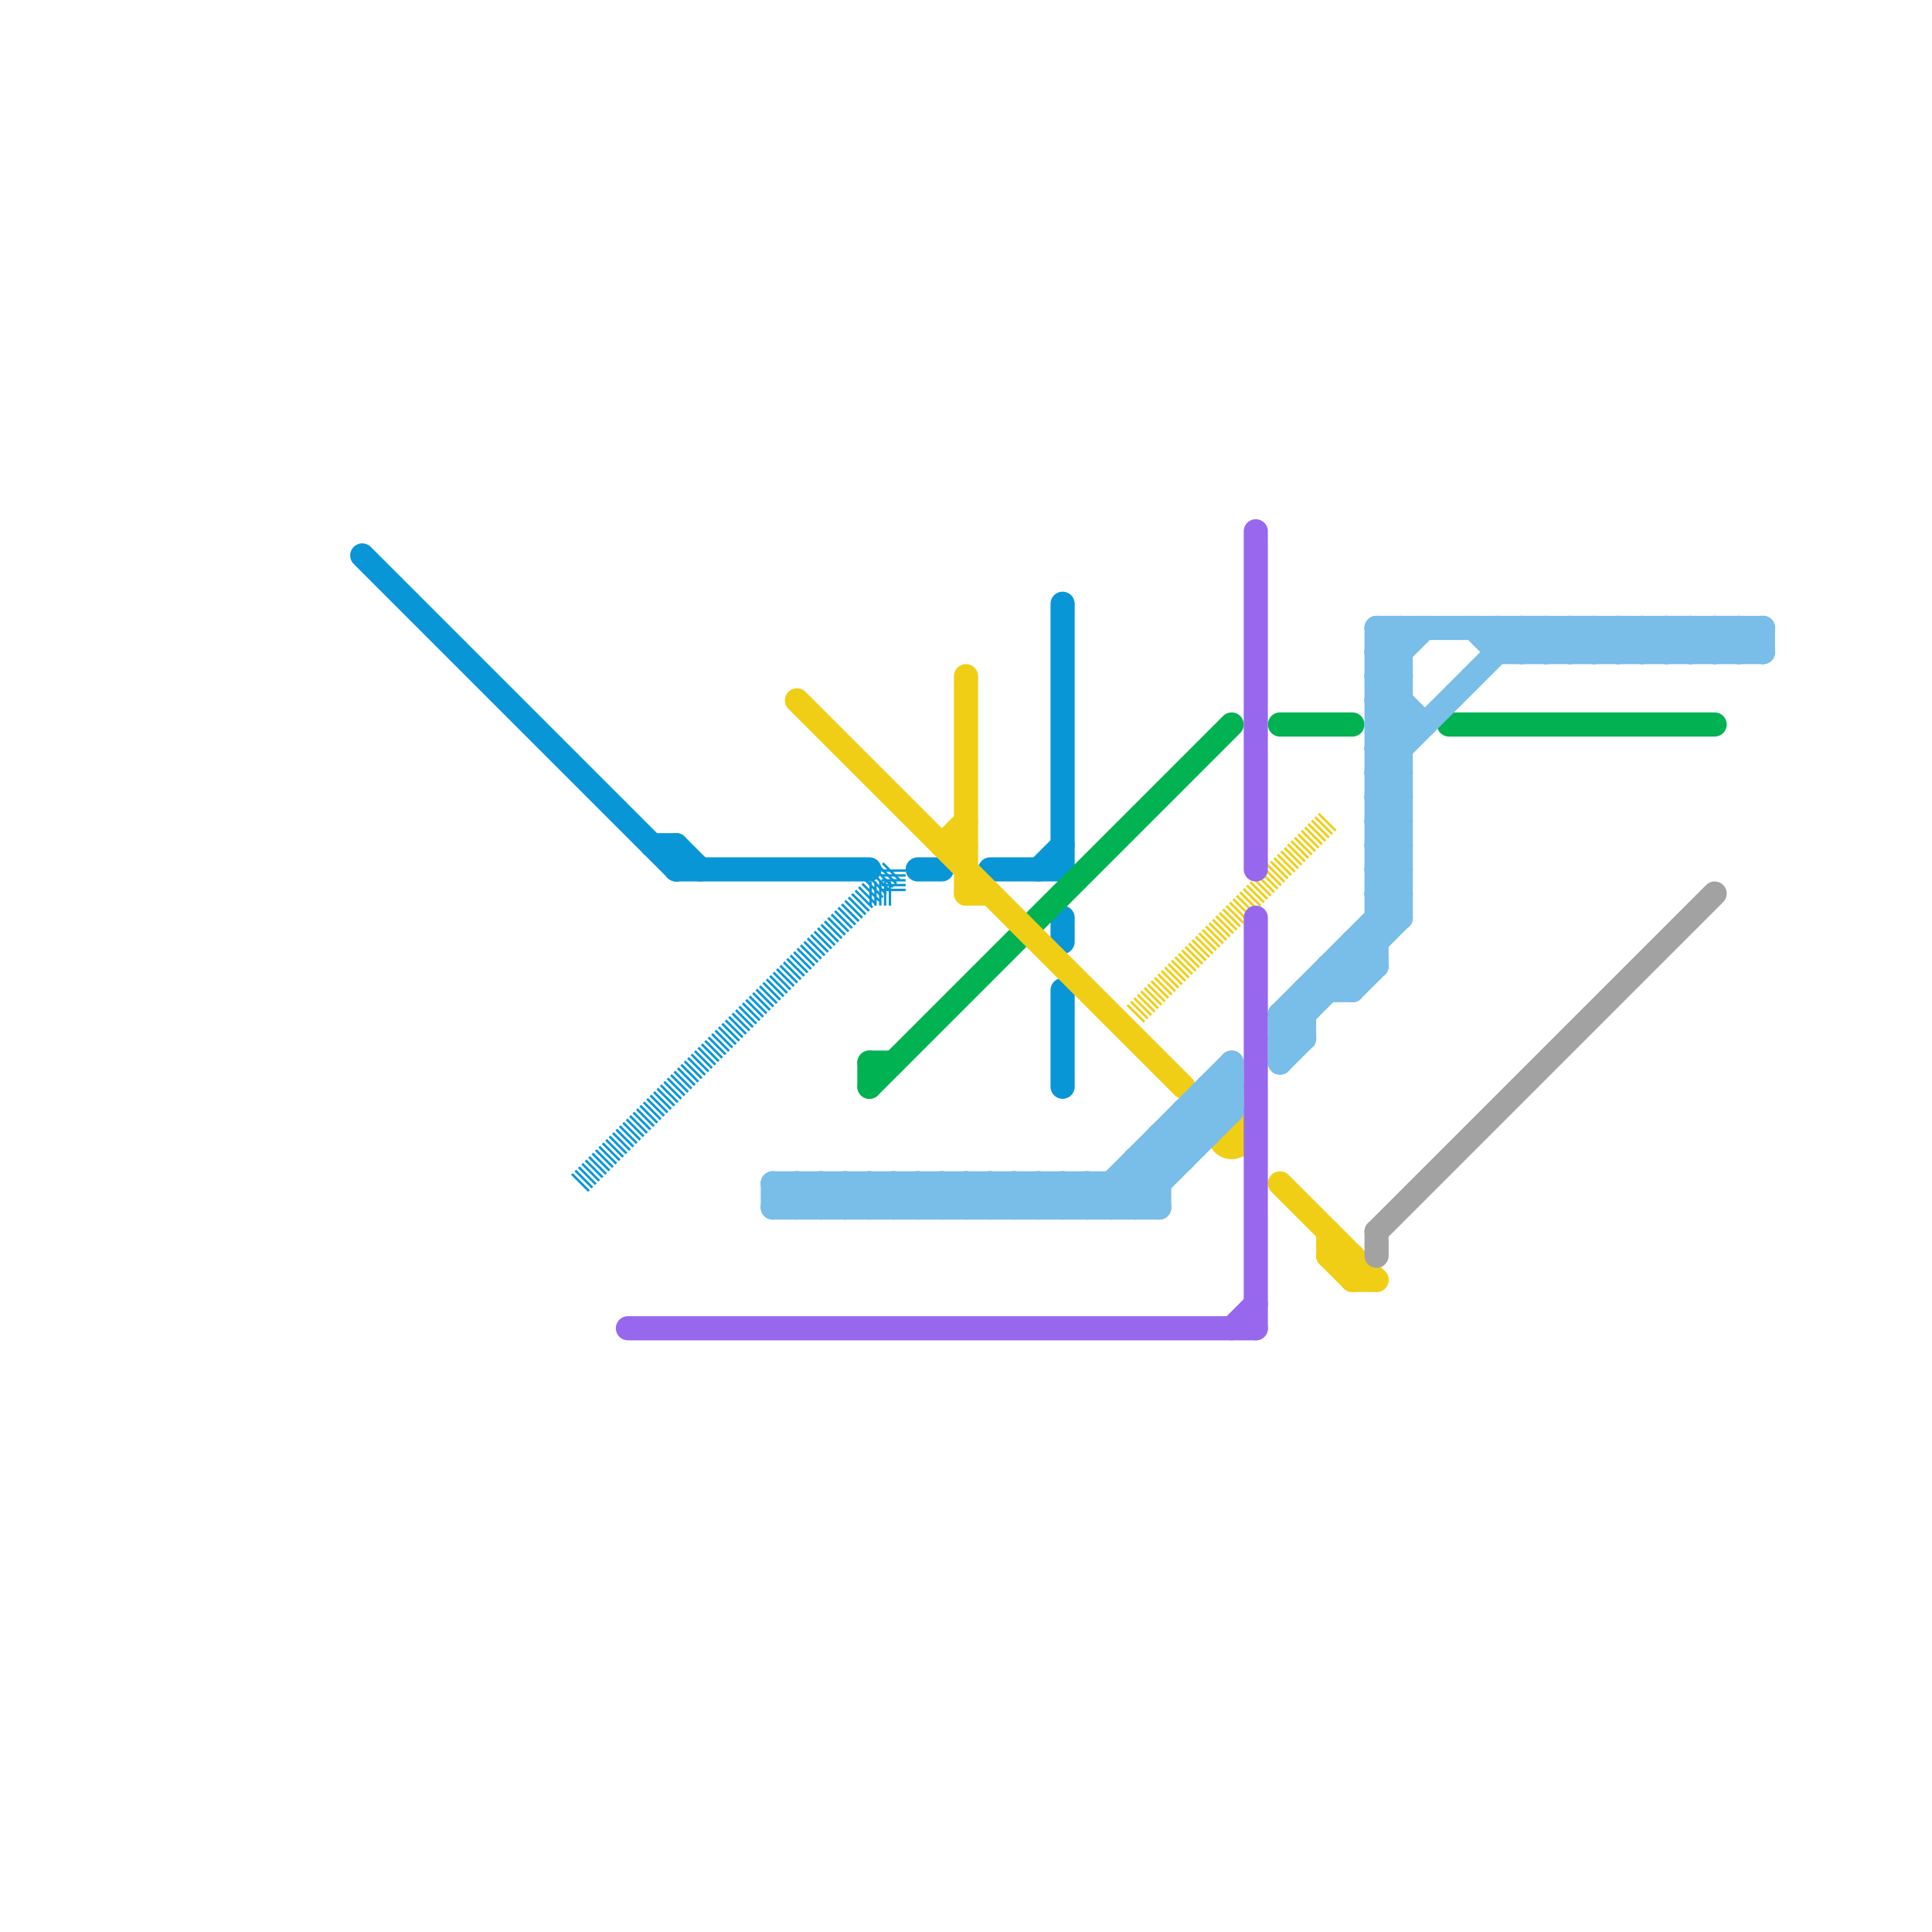 
<svg version="1.1" xmlns="http://www.w3.org/2000/svg" viewBox="0 0 80 80">
<style>line { stroke-width: 1; fill: none; stroke-linecap: round; stroke-linejoin: round; } .c0 { stroke: #0896d7 } .c1 { stroke: #00b251 } .c2 { stroke: #f0ce15 } .c3 { stroke: #79bde9 } .c4 { stroke: #9768ee } .c5 { stroke: #a2a2a2 } .w1 { stroke-width: 1; }.l5 { stroke-dasharray: .1 .1; stroke-linecap: butt; }</style><line class="c0 " x1="44" y1="41" x2="44" y2="45"/><line class="c0 " x1="27" y1="35" x2="28" y2="35"/><line class="c0 " x1="28" y1="35" x2="29" y2="36"/><line class="c0 " x1="44" y1="25" x2="44" y2="36"/><line class="c0 " x1="38" y1="36" x2="39" y2="36"/><line class="c0 " x1="43" y1="36" x2="44" y2="35"/><line class="c0 " x1="28" y1="35" x2="28" y2="36"/><line class="c0 " x1="41" y1="36" x2="44" y2="36"/><line class="c0 " x1="44" y1="38" x2="44" y2="39"/><line class="c0 " x1="28" y1="36" x2="36" y2="36"/><line class="c0 " x1="15" y1="23" x2="28" y2="36"/><line class="c0 l5" x1="37" y1="36" x2="37" y2="37"/><line class="c0 l5" x1="24" y1="49" x2="37" y2="36"/><line class="c0 l5" x1="36" y1="37" x2="37" y2="37"/><line class="c1 " x1="36" y1="44" x2="37" y2="44"/><line class="c1 " x1="60" y1="30" x2="71" y2="30"/><line class="c1 " x1="36" y1="45" x2="51" y2="30"/><line class="c1 " x1="36" y1="44" x2="36" y2="45"/><line class="c1 " x1="53" y1="30" x2="56" y2="30"/><line class="c2 " x1="39" y1="35" x2="40" y2="35"/><line class="c2 " x1="40" y1="37" x2="41" y2="37"/><line class="c2 " x1="55" y1="52" x2="56" y2="53"/><line class="c2 " x1="56" y1="53" x2="57" y2="53"/><line class="c2 " x1="40" y1="28" x2="40" y2="37"/><line class="c2 " x1="55" y1="51" x2="55" y2="52"/><line class="c2 " x1="55" y1="52" x2="56" y2="52"/><line class="c2 " x1="39" y1="35" x2="40" y2="34"/><line class="c2 " x1="33" y1="29" x2="49" y2="45"/><line class="c2 " x1="56" y1="52" x2="56" y2="53"/><line class="c2 " x1="53" y1="49" x2="57" y2="53"/><circle cx="51" cy="47" r="1" fill="#f0ce15" /><line class="c2 l5" x1="47" y1="42" x2="55" y2="34"/><line class="c3 " x1="33" y1="50" x2="34" y2="49"/><line class="c3 " x1="42" y1="50" x2="43" y2="49"/><line class="c3 " x1="32" y1="49" x2="32" y2="50"/><line class="c3 " x1="38" y1="49" x2="38" y2="50"/><line class="c3 " x1="67" y1="26" x2="68" y2="27"/><line class="c3 " x1="57" y1="35" x2="58" y2="34"/><line class="c3 " x1="35" y1="50" x2="36" y2="49"/><line class="c3 " x1="57" y1="37" x2="58" y2="36"/><line class="c3 " x1="44" y1="50" x2="45" y2="49"/><line class="c3 " x1="49" y1="46" x2="50" y2="47"/><line class="c3 " x1="49" y1="46" x2="51" y2="46"/><line class="c3 " x1="32" y1="49" x2="48" y2="49"/><line class="c3 " x1="66" y1="26" x2="66" y2="27"/><line class="c3 " x1="69" y1="26" x2="70" y2="27"/><line class="c3 " x1="57" y1="31" x2="58" y2="31"/><line class="c3 " x1="57" y1="33" x2="58" y2="33"/><line class="c3 " x1="49" y1="46" x2="49" y2="48"/><line class="c3 " x1="33" y1="49" x2="33" y2="50"/><line class="c3 " x1="40" y1="49" x2="41" y2="50"/><line class="c3 " x1="57" y1="35" x2="58" y2="36"/><line class="c3 " x1="53" y1="42" x2="54" y2="43"/><line class="c3 " x1="57" y1="37" x2="58" y2="38"/><line class="c3 " x1="48" y1="47" x2="48" y2="50"/><line class="c3 " x1="61" y1="26" x2="62" y2="27"/><line class="c3 " x1="35" y1="49" x2="35" y2="50"/><line class="c3 " x1="32" y1="50" x2="33" y2="49"/><line class="c3 " x1="37" y1="50" x2="38" y2="49"/><line class="c3 " x1="50" y1="45" x2="50" y2="47"/><line class="c3 " x1="63" y1="26" x2="63" y2="27"/><line class="c3 " x1="50" y1="45" x2="51" y2="46"/><line class="c3 " x1="57" y1="30" x2="58" y2="29"/><line class="c3 " x1="47" y1="48" x2="47" y2="50"/><line class="c3 " x1="71" y1="26" x2="72" y2="27"/><line class="c3 " x1="64" y1="27" x2="65" y2="26"/><line class="c3 " x1="65" y1="26" x2="65" y2="27"/><line class="c3 " x1="62" y1="27" x2="73" y2="27"/><line class="c3 " x1="39" y1="49" x2="39" y2="50"/><line class="c3 " x1="57" y1="34" x2="58" y2="33"/><line class="c3 " x1="56" y1="39" x2="57" y2="39"/><line class="c3 " x1="45" y1="49" x2="46" y2="50"/><line class="c3 " x1="63" y1="26" x2="64" y2="27"/><line class="c3 " x1="37" y1="49" x2="37" y2="50"/><line class="c3 " x1="53" y1="43" x2="54" y2="43"/><line class="c3 " x1="57" y1="30" x2="58" y2="31"/><line class="c3 " x1="57" y1="27" x2="58" y2="27"/><line class="c3 " x1="48" y1="47" x2="50" y2="47"/><line class="c3 " x1="34" y1="50" x2="35" y2="49"/><line class="c3 " x1="47" y1="50" x2="51" y2="46"/><line class="c3 " x1="68" y1="26" x2="68" y2="27"/><line class="c3 " x1="36" y1="50" x2="37" y2="49"/><line class="c3 " x1="63" y1="27" x2="64" y2="26"/><line class="c3 " x1="53" y1="44" x2="54" y2="43"/><line class="c3 " x1="67" y1="26" x2="67" y2="27"/><line class="c3 " x1="53" y1="42" x2="53" y2="44"/><line class="c3 " x1="57" y1="31" x2="58" y2="30"/><line class="c3 " x1="57" y1="33" x2="58" y2="32"/><line class="c3 " x1="53" y1="42" x2="58" y2="37"/><line class="c3 " x1="41" y1="49" x2="41" y2="50"/><line class="c3 " x1="69" y1="27" x2="70" y2="26"/><line class="c3 " x1="57" y1="28" x2="59" y2="26"/><line class="c3 " x1="57" y1="32" x2="63" y2="26"/><line class="c3 " x1="69" y1="26" x2="69" y2="27"/><line class="c3 " x1="55" y1="40" x2="56" y2="41"/><line class="c3 " x1="38" y1="49" x2="39" y2="50"/><line class="c3 " x1="53" y1="42" x2="54" y2="42"/><line class="c3 " x1="66" y1="27" x2="67" y2="26"/><line class="c3 " x1="57" y1="29" x2="58" y2="29"/><line class="c3 " x1="43" y1="49" x2="43" y2="50"/><line class="c3 " x1="72" y1="26" x2="73" y2="27"/><line class="c3 " x1="34" y1="49" x2="35" y2="50"/><line class="c3 " x1="57" y1="26" x2="57" y2="40"/><line class="c3 " x1="62" y1="26" x2="63" y2="27"/><line class="c3 " x1="36" y1="49" x2="36" y2="50"/><line class="c3 " x1="57" y1="31" x2="58" y2="32"/><line class="c3 " x1="57" y1="33" x2="58" y2="34"/><line class="c3 " x1="33" y1="49" x2="34" y2="50"/><line class="c3 " x1="57" y1="32" x2="58" y2="32"/><line class="c3 " x1="67" y1="27" x2="68" y2="26"/><line class="c3 " x1="42" y1="49" x2="43" y2="50"/><line class="c3 " x1="57" y1="30" x2="59" y2="30"/><line class="c3 " x1="64" y1="26" x2="65" y2="27"/><line class="c3 " x1="53" y1="43" x2="58" y2="38"/><line class="c3 " x1="50" y1="45" x2="51" y2="45"/><line class="c3 " x1="38" y1="50" x2="39" y2="49"/><line class="c3 " x1="35" y1="49" x2="36" y2="50"/><line class="c3 " x1="57" y1="36" x2="58" y2="36"/><line class="c3 " x1="44" y1="49" x2="45" y2="50"/><line class="c3 " x1="57" y1="38" x2="58" y2="38"/><line class="c3 " x1="57" y1="26" x2="73" y2="26"/><line class="c3 " x1="40" y1="50" x2="41" y2="49"/><line class="c3 " x1="71" y1="26" x2="71" y2="27"/><line class="c3 " x1="57" y1="28" x2="59" y2="30"/><line class="c3 " x1="57" y1="34" x2="58" y2="35"/><line class="c3 " x1="45" y1="49" x2="45" y2="50"/><line class="c3 " x1="32" y1="50" x2="48" y2="50"/><line class="c3 " x1="73" y1="26" x2="73" y2="27"/><line class="c3 " x1="46" y1="49" x2="47" y2="50"/><line class="c3 " x1="57" y1="27" x2="58" y2="26"/><line class="c3 " x1="39" y1="49" x2="40" y2="50"/><line class="c3 " x1="48" y1="47" x2="49" y2="48"/><line class="c3 " x1="57" y1="26" x2="58" y2="27"/><line class="c3 " x1="56" y1="39" x2="57" y2="40"/><line class="c3 " x1="66" y1="26" x2="67" y2="27"/><line class="c3 " x1="40" y1="49" x2="40" y2="50"/><line class="c3 " x1="68" y1="27" x2="69" y2="26"/><line class="c3 " x1="32" y1="49" x2="33" y2="50"/><line class="c3 " x1="57" y1="35" x2="58" y2="35"/><line class="c3 " x1="57" y1="37" x2="58" y2="37"/><line class="c3 " x1="71" y1="27" x2="72" y2="26"/><line class="c3 " x1="46" y1="50" x2="51" y2="45"/><line class="c3 " x1="68" y1="26" x2="69" y2="27"/><line class="c3 " x1="56" y1="39" x2="56" y2="41"/><line class="c3 " x1="57" y1="27" x2="58" y2="28"/><line class="c3 " x1="56" y1="41" x2="57" y2="40"/><line class="c3 " x1="39" y1="50" x2="40" y2="49"/><line class="c3 " x1="57" y1="29" x2="58" y2="28"/><line class="c3 " x1="54" y1="41" x2="56" y2="41"/><line class="c3 " x1="70" y1="26" x2="70" y2="27"/><line class="c3 " x1="55" y1="40" x2="55" y2="41"/><line class="c3 " x1="72" y1="27" x2="73" y2="26"/><line class="c3 " x1="54" y1="41" x2="54" y2="43"/><line class="c3 " x1="72" y1="26" x2="72" y2="27"/><line class="c3 " x1="34" y1="49" x2="34" y2="50"/><line class="c3 " x1="41" y1="49" x2="42" y2="50"/><line class="c3 " x1="47" y1="48" x2="49" y2="48"/><line class="c3 " x1="62" y1="26" x2="62" y2="27"/><line class="c3 " x1="57" y1="29" x2="58" y2="30"/><line class="c3 " x1="51" y1="44" x2="51" y2="46"/><line class="c3 " x1="43" y1="49" x2="44" y2="50"/><line class="c3 " x1="65" y1="26" x2="66" y2="27"/><line class="c3 " x1="70" y1="26" x2="71" y2="27"/><line class="c3 " x1="57" y1="28" x2="58" y2="28"/><line class="c3 " x1="57" y1="36" x2="58" y2="35"/><line class="c3 " x1="42" y1="49" x2="42" y2="50"/><line class="c3 " x1="64" y1="26" x2="64" y2="27"/><line class="c3 " x1="47" y1="48" x2="48" y2="49"/><line class="c3 " x1="55" y1="40" x2="57" y2="40"/><line class="c3 " x1="36" y1="49" x2="37" y2="50"/><line class="c3 " x1="70" y1="27" x2="71" y2="26"/><line class="c3 " x1="57" y1="32" x2="58" y2="33"/><line class="c3 " x1="44" y1="49" x2="44" y2="50"/><line class="c3 " x1="41" y1="50" x2="42" y2="49"/><line class="c3 " x1="57" y1="34" x2="58" y2="34"/><line class="c3 " x1="47" y1="49" x2="48" y2="50"/><line class="c3 " x1="65" y1="27" x2="66" y2="26"/><line class="c3 " x1="46" y1="49" x2="46" y2="50"/><line class="c3 " x1="58" y1="26" x2="58" y2="38"/><line class="c3 " x1="57" y1="36" x2="58" y2="37"/><line class="c3 " x1="43" y1="50" x2="44" y2="49"/><line class="c3 " x1="37" y1="49" x2="38" y2="50"/><line class="c3 " x1="45" y1="50" x2="51" y2="44"/><line class="c4 " x1="26" y1="55" x2="52" y2="55"/><line class="c4 " x1="51" y1="55" x2="52" y2="54"/><line class="c4 " x1="52" y1="22" x2="52" y2="36"/><line class="c4 " x1="52" y1="38" x2="52" y2="55"/><line class="c5 " x1="57" y1="51" x2="71" y2="37"/><line class="c5 " x1="57" y1="51" x2="57" y2="52"/>


</svg>

